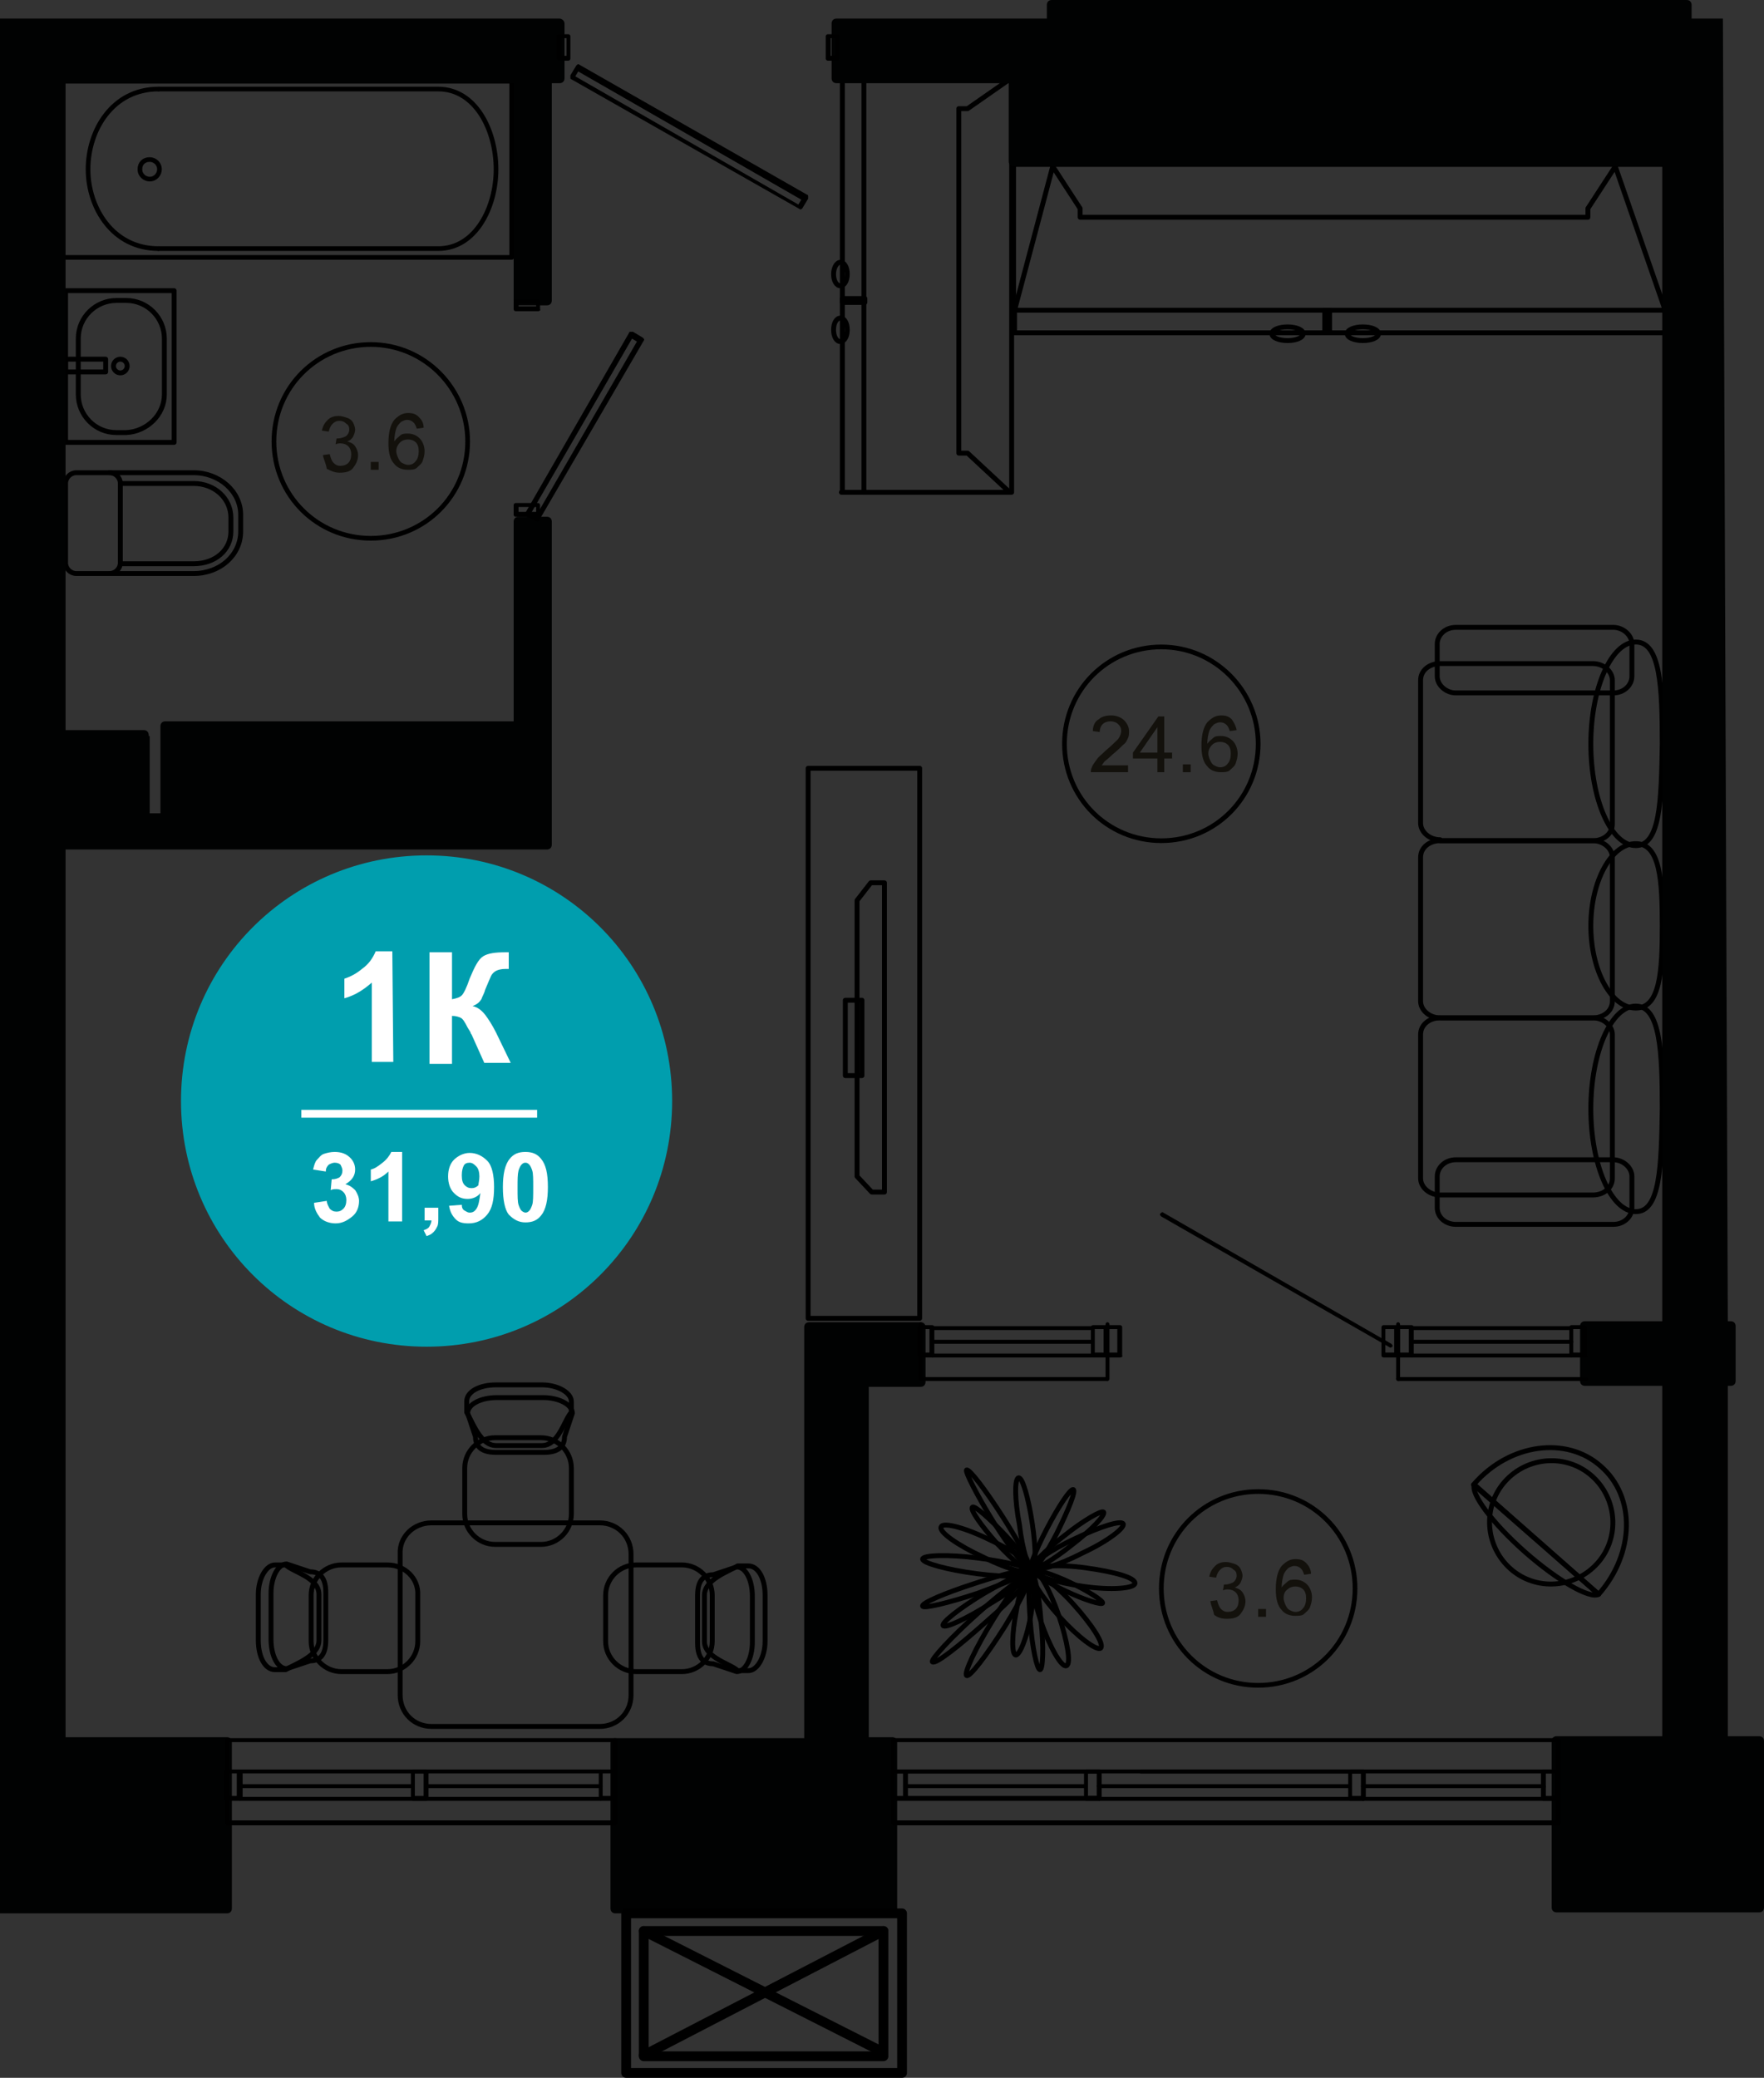 <?xml version="1.0" encoding="utf-8"?>
<!-- Generator: Adobe Illustrator 26.2.1, SVG Export Plug-In . SVG Version: 6.00 Build 0)  -->
<svg version="1.1" id="Слой_1" xmlns="http://www.w3.org/2000/svg" xmlns:xlink="http://www.w3.org/1999/xlink" x="0px" y="0px"
	 viewBox="0 0 180.3 212.3" style="enable-background:new 0 0 180.3 212.3;" xml:space="preserve">
<rect x="0" y="0" width="180.3" height="212.3" fill="#333333" stroke="none"/>
<style type="text/css">
	.st0{fill:none;stroke:#000000;stroke-width:0.476;stroke-linecap:round;stroke-linejoin:round;stroke-miterlimit:10;}
	.st1{fill:none;stroke:#000000;stroke-width:0.5;stroke-linecap:round;stroke-linejoin:round;stroke-miterlimit:10;}
	.st2{fill:#010202;}
	.st3{fill:none;stroke:#000000;stroke-width:0.48;stroke-linecap:round;stroke-linejoin:round;stroke-miterlimit:10;}
	.st4{fill:#13110C;}
	.st5{fill:none;stroke:#000000;stroke-linecap:round;stroke-linejoin:round;stroke-miterlimit:10;}
	.st6{fill:#009EAE;}
	.st7{fill:#FFFFFF;}
	.st8{enable-background:new    ;}
</style>
<g>
	<g>
		<g>
			<path class="st0" d="M52.3,26.3v-18H4.7v18H52.3z"/>
		</g>
		<g>
			<path class="st0" d="M16.2,25.4h28.6c3.8,0,5.9-4.2,5.9-8.1c0-4-2.1-8.2-5.9-8.2H16.2"/>
		</g>
		<g>
			<path class="st0" d="M16.2,9.1c-4.7,0-7.2,4.2-7.2,8.2c0,3.9,2.5,8.1,7.2,8.1"/>
		</g>
		<g>
			<path class="st0" d="M15.3,16.3c0.5,0,1,0.4,1,1c0,0.5-0.4,1-1,1c-0.5,0-1-0.4-1-1C14.3,16.7,14.7,16.3,15.3,16.3z"/>
		</g>
	</g>
	<g>
		<g>
			<path class="st1" d="M11.2,58.6h8.6c2.7,0,4.8-1.9,4.8-4.3v-1.7c0-2.4-2.2-4.3-4.8-4.3h-8.6"/>
		</g>
		<g>
			<path class="st1" d="M11.2,58.6H7.8c-0.6,0-1.1-0.5-1.1-1.1v-8.1c0-0.6,0.5-1.1,1.1-1.1h3.4c0.6,0,1.1,0.5,1.1,1.1v8.1
				C12.3,58.1,11.8,58.6,11.2,58.6z"/>
		</g>
		<g>
			<path class="st1" d="M12.4,57.6h7.4c2.2,0,3.8-1.4,3.8-3.3v-1.4c0-2-1.7-3.5-3.8-3.5h-7.4"/>
		</g>
	</g>
	<g>
		<rect x="6.7" y="29.7" class="st1" width="11.1" height="15.5"/>
		<path class="st1" d="M16.8,40.3v-5.7c0-2.1-1.7-3.9-3.9-3.9h-1c-2.1,0-3.9,1.7-3.9,3.9v5.7c0,2.1,1.7,3.9,3.9,3.9h1
			C15,44.1,16.8,42.4,16.8,40.3z"/>
		<ellipse class="st1" cx="12.3" cy="37.4" rx="0.7" ry="0.7"/>
		<rect x="6.7" y="36.7" class="st1" width="4.1" height="1.3"/>
	</g>
	<g>
		<g>
			<path class="st1" d="M58.4,154.7V150c0-1.7-1.4-3.1-3.1-3.1h-4.7c-1.7,0-3.1,1.4-3.1,3.1v4.7c0,1.7,1.4,3.1,3.1,3.1h4.7
				C57,157.8,58.4,156.4,58.4,154.7z"/>
			<path class="st1" d="M50.7,147.7c-1.6,0-2.4-2.4-3-3.4v-1.1c0-1,1.3-1.7,3-1.7h4.7c1.6,0,3,0.8,3,1.7v1.1c-0.7,0.7-1.3,3.4-3,3.4
				H50.7z"/>
			<path class="st1" d="M50.7,148.4c-1.6,0-2.1-0.7-2.1-1.6l-0.8-2.4c0-0.9,1.3-1.6,3-1.6h4.7c1.6,0,3,0.7,3,1.6l-0.8,2.4
				c0,0.9-0.5,1.6-2.1,1.6H50.7z"/>
		</g>
		<g>
			<path class="st1" d="M39.6,159.9h-4.7c-1.7,0-3.1,1.4-3.1,3.1v4.7c0,1.7,1.4,3.1,3.1,3.1h4.7c1.7,0,3.1-1.4,3.1-3.1V163
				C42.8,161.3,41.4,159.9,39.6,159.9z"/>
			<path class="st1" d="M32.6,167.6c0,1.6-2.4,2.4-3.4,3h-1.1c-1,0-1.7-1.3-1.7-3v-4.7c0-1.6,0.8-3,1.7-3h1.1c0.7,0.7,3.4,1.3,3.4,3
				V167.6z"/>
			<path class="st1" d="M33.3,167.6c0,1.6-0.7,2.1-1.6,2.1l-2.4,0.8c-0.9,0-1.6-1.3-1.6-3v-4.7c0-1.6,0.7-3,1.6-3l2.4,0.8
				c0.9,0,1.6,0.5,1.6,2.1V167.6z"/>
		</g>
		<g>
			<path class="st1" d="M65,170.8h4.7c1.7,0,3.1-1.4,3.1-3.1V163c0-1.7-1.4-3.1-3.1-3.1H65c-1.7,0-3.1,1.4-3.1,3.1v4.7
				C61.9,169.4,63.3,170.8,65,170.8z"/>
			<path class="st1" d="M72,163c0-1.6,2.4-2.4,3.4-3h1.1c1,0,1.7,1.3,1.7,3v4.7c0,1.6-0.8,3-1.7,3h-1.1c-0.7-0.7-3.4-1.3-3.4-3V163z
				"/>
			<path class="st1" d="M71.3,163c0-1.6,0.7-2.1,1.6-2.1l2.4-0.8c0.9,0,1.6,1.3,1.6,3v4.7c0,1.6-0.7,3-1.6,3l-2.4-0.8
				c-0.9,0-1.6-0.5-1.6-2.1V163z"/>
		</g>
		<path class="st1" d="M44.1,155.6h17.2c1.8,0,3.2,1.4,3.2,3.2v14.4c0,1.8-1.4,3.2-3.2,3.2H44.1c-1.8,0-3.2-1.4-3.2-3.2v-14.4
			C40.8,157,42.3,155.6,44.1,155.6z"/>
	</g>
	<g>
		<g>
			<path class="st1" d="M147.2,122.1c-1.1,0-2-0.8-2-1.7v-14.7c0-1,0.9-1.7,2-1.7h15.6c1.1,0,2,0.8,2,1.7v14.7c0,1-0.9,1.7-2,1.7
				H147.2z"/>
		</g>
		<g>
			<path class="st1" d="M147.2,104c-1.1,0-2-0.8-2-1.7V87.6c0-1,0.9-1.7,2-1.7h15.6c1.1,0,2,0.8,2,1.7v14.7c0,1-0.9,1.7-2,1.7H147.2
				z"/>
		</g>
		<g>
			<path class="st1" d="M147.2,85.8c-1.1,0-2-0.8-2-1.7V69.5c0-1,0.9-1.7,2-1.7h15.6c1.1,0,2,0.8,2,1.7v14.7c0,1-0.9,1.7-2,1.7
				h-15.6V85.8z"/>
		</g>
		<g>
			<path class="st1" d="M148.8,125.1c-1,0-1.9-0.7-1.9-1.7v-3.2c0-0.9,0.8-1.7,1.9-1.7h16.1c1,0,1.9,0.8,1.9,1.7v3.2
				c0,0.9-0.8,1.7-1.9,1.7H148.8z"/>
		</g>
		<g>
			<path class="st1" d="M148.8,70.8c-1,0-1.9-0.8-1.9-1.7v-3.3c0-0.9,0.8-1.7,1.9-1.7h16.1c1,0,1.9,0.8,1.9,1.7v3.3
				c0,0.9-0.8,1.7-1.9,1.7H148.8z"/>
		</g>
		<g>
			<path class="st1" d="M167.2,123.8c-2.5,0-4.6-4.7-4.6-10.5s2.1-10.5,4.6-10.5s2.7,4.7,2.7,10.5
				C169.8,119.1,169.7,123.8,167.2,123.8z"/>
		</g>
		<g>
			<path class="st1" d="M167.2,103c-2.5,0-4.6-3.8-4.6-8.4s2.1-8.4,4.6-8.4s2.7,3.8,2.7,8.4S169.7,103,167.2,103z"/>
		</g>
		<g>
			<path class="st1" d="M167.2,86.4c-2.5,0-4.6-4.6-4.6-10.4c0-5.7,2.1-10.4,4.6-10.4s2.7,4.6,2.7,10.4
				C169.8,81.8,169.7,86.4,167.2,86.4z"/>
		</g>
	</g>
	<g>
		<g>
			<polygon class="st1" points="170.2,34 165.1,34 103.7,34 103.7,31.7 107.6,17 110.4,21.3 110.4,22.2 162.3,22.2 162.3,21.3 
				165.1,17 170.2,31.7 			"/>
			<g>
				<rect x="103.6" y="16.8" class="st1" width="66.6" height="14.9"/>
			</g>
		</g>
		<rect x="135.4" y="31.7" class="st1" width="0.5" height="2.2"/>
		<path class="st1" d="M133.2,34.1c0-0.4-0.7-0.7-1.6-0.7c-0.9,0-1.6,0.3-1.6,0.7c0,0.4,0.7,0.7,1.6,0.7
			C132.5,34.8,133.2,34.5,133.2,34.1z"/>
		<path class="st1" d="M140.9,34.1c0-0.4-0.7-0.7-1.6-0.7c-0.9,0-1.6,0.3-1.6,0.7c0,0.4,0.7,0.7,1.6,0.7
			C140.2,34.8,140.9,34.5,140.9,34.1z"/>
	</g>
	<g>
		<g>
			<path class="st1" d="M82.6,134.6V78.5H94v56.2H82.6V134.6z"/>
		</g>
		<g>
			<path class="st1" d="M86.4,109.9v-7.7h1.7v7.7H86.4z"/>
		</g>
		<path class="st1" d="M89.1,121.8h1.3V90.2H89L87.6,92v28.2L89.1,121.8z"/>
	</g>
	<g>
		<path class="st1" d="M105.5,160.3c-0.2-0.3,1.2-1.8,3.3-3.4c2-1.6,3.8-2.6,4-2.4c0.2,0.3-1.2,1.8-3.3,3.4
			C107.5,159.5,105.7,160.5,105.5,160.3L105.5,160.3z"/>
		<path class="st1" d="M105.5,160.2c0.4,0.1,0.3,2.1-0.1,4.6s-1.2,4.4-1.6,4.3c-0.4-0.1-0.4-2.1,0.1-4.6
			C104.3,162,105.1,160.1,105.5,160.2L105.5,160.2z"/>
		<path class="st1" d="M98.8,150.2c0.3-0.1,1.9,2,3.7,4.8s3,5.2,2.8,5.4c-0.3,0.1-1.9-2-3.7-4.8C99.8,152.7,98.6,150.3,98.8,150.2
			L98.8,150.2z"/>
		<path class="st1" d="M105.6,160.5c0.5-0.2,1.7,1.9,2.6,4.5c0.9,2.7,1.3,5,0.8,5.2s-1.7-1.9-2.6-4.5
			C105.5,162.9,105.1,160.6,105.6,160.5L105.6,160.5z"/>
		<path class="st1" d="M104.1,151c0.4-0.1,1,2,1.4,4.6s0.4,4.8,0,4.9c-0.3,0-1-2.1-1.3-4.7C103.7,153.2,103.7,151.1,104.1,151
			L104.1,151z"/>
		<path class="st1" d="M96.2,156c0.2-0.5,2.5,0.1,5.1,1.4c2.6,1.2,4.5,2.6,4.3,3.1s-2.5-0.1-5.1-1.4C97.9,157.9,95.9,156.5,96.2,156
			L96.2,156z"/>
		<path class="st1" d="M105.5,160.5c0.2,0.3-1.7,1.8-4.2,3.3c-2.5,1.6-4.7,2.6-4.9,2.3s1.7-1.8,4.2-3.3
			C103.2,161.3,105.4,160.2,105.5,160.5L105.5,160.5z"/>
		<path class="st1" d="M105.7,160.5c0.1-0.2,1.8,0.3,3.7,1.2s3.4,1.9,3.3,2.1c-0.1,0.2-1.8-0.3-3.7-1.2
			C107.1,161.7,105.6,160.8,105.7,160.5L105.7,160.5z"/>
		<path class="st1" d="M105.7,160.2c-0.2-0.5,1.6-1.8,4.2-3c2.5-1.2,4.7-1.9,4.9-1.5s-1.6,1.8-4.2,3
			C108.1,160,105.9,160.6,105.7,160.2L105.7,160.2z"/>
		<path class="st1" d="M105.5,160.7c0.2,0.2-1.8,2.5-4.7,5c-2.8,2.5-5.2,4.4-5.5,4.1c-0.2-0.2,1.9-2.5,4.7-5
			S105.3,160.5,105.5,160.7L105.5,160.7z"/>
		<path class="st1" d="M94.3,159.3c0-0.4,2.6-0.5,5.7-0.1c3.1,0.4,5.6,1,5.6,1.5c-0.1,0.4-2.6,0.5-5.7,0.1
			C96.8,160.4,94.3,159.7,94.3,159.3L94.3,159.3z"/>
		<path class="st1" d="M105.5,160.7c0.4-0.3,2.3,1.1,4.2,3.2c1.9,2.1,3.2,4.1,2.8,4.5c-0.4,0.3-2.3-1.1-4.2-3.2
			S105.1,161,105.5,160.7L105.5,160.7z"/>
		<path class="st1" d="M109.7,152.2c0.3,0.1-0.5,2.1-1.7,4.5c-1.2,2.3-2.4,4.1-2.7,4s0.5-2.2,1.7-4.5S109.4,152.1,109.7,152.2
			L109.7,152.2z"/>
		<path class="st1" d="M105.8,160.5c0-0.5,2.4-0.7,5.2-0.3c2.9,0.4,5.1,1,5,1.6c-0.1,0.5-2.4,0.7-5.2,0.3
			C107.9,161.7,105.7,161,105.8,160.5L105.8,160.5z"/>
		<path class="st1" d="M99.4,154c0.2-0.2,1.7,1.1,3.4,2.9c1.7,1.8,2.8,3.5,2.6,3.7c-0.3,0.2-1.8-1.1-3.5-2.9
			C100.3,155.9,99.1,154.2,99.4,154L99.4,154z"/>
		<path class="st1" d="M98.8,171.2c-0.3-0.2,0.9-2.8,2.7-5.7s3.6-5.2,3.9-5c0.3,0.2-0.9,2.8-2.7,5.7
			C100.8,169.2,99.1,171.4,98.8,171.2L98.8,171.2z"/>
		<path class="st1" d="M105.4,160.6c0.3,0,0.8,2.2,1,5c0.3,2.7,0.2,5-0.1,5s-0.8-2.2-1-5C105.1,162.9,105.1,160.6,105.4,160.6
			L105.4,160.6z"/>
		<path class="st1" d="M105.2,160.4c0.1,0.3-2.3,1.3-5.3,2.4c-3,1-5.6,1.6-5.6,1.3c-0.1-0.3,2.2-1.3,5.3-2.3
			C102.6,160.8,105.2,160.2,105.2,160.4L105.2,160.4z"/>
	</g>
	<g>
		<path class="st1" d="M155.9,158.6c3.3,2.9,6.6,4.8,7.5,4.3l-12.7-11.2C150.3,152.6,152.5,155.6,155.9,158.6z"/>
		<path class="st1" d="M163.4,162.9C163.4,162.9,163.4,162.8,163.4,162.9c3.7-4.2,3.8-10,0.2-13.1c-3.5-3.1-9.3-2.3-12.9,1.8
			c0,0,0,0.1-0.1,0.1L163.4,162.9z"/>
		<path class="st1" d="M163.3,159.7c-2.3,2.6-6.3,2.9-8.9,0.6c-2.6-2.3-2.9-6.3-0.6-8.9c2.3-2.6,6.3-2.9,8.9-0.6
			C165.3,153.1,165.6,157.1,163.3,159.7z"/>
	</g>
</g>
<g>
	<g>
		<polygon class="st1" points="86,8.1 86.1,8.1 86.1,50.3 86,50.3 88.3,50.3 103.2,50.3 98.9,46.3 98,46.3 98,11.1 98.9,11.1 
			103.2,8.1 88.3,8.1 		"/>
		<g>
			<rect x="88.3" y="8" class="st1" width="15.1" height="42.3"/>
		</g>
	</g>
	<rect x="86.1" y="30.5" class="st1" width="2.3" height="0.4"/>
	<path class="st1" d="M85.9,32.5c0.4,0,0.7,0.5,0.7,1.2s-0.3,1.2-0.7,1.2s-0.7-0.5-0.7-1.2S85.5,32.5,85.9,32.5z"/>
	<path class="st1" d="M85.9,26.8c0.4,0,0.7,0.5,0.7,1.2s-0.3,1.2-0.7,1.2s-0.7-0.5-0.7-1.2C85.2,27.4,85.5,26.8,85.9,26.8z"/>
</g>
<path class="st2" d="M176.1,1.9l-1.8,0h-1.4V0.5c0-0.3-0.2-0.5-0.5-0.5h-64.9c-0.3,0-0.5,0.2-0.5,0.5v1.4H85.5
	c-0.3,0-0.5,0.2-0.5,0.5V8c0,0.3,0.2,0.5,0.5,0.5h17.6v8c0,0.3,0.2,0.5,0.5,0.5h66.3v118H162c-0.3,0-0.5,0.2-0.5,0.5v5.6
	c0,0.3,0.2,0.5,0.5,0.5h7.9v35.8h-10.8c-0.3,0-0.5,0.2-0.5,0.5v5.6v2.9v8.5c0,0.3,0.2,0.5,0.5,0.5h20.7c0.3,0,0.5-0.2,0.5-0.5v-8.5
	v-2.9v-5.6c0-0.3-0.2-0.5-0.5-0.5h-3.2v-35.8h0.3c0.3,0,0.5-0.2,0.5-0.5v-5.6c0-0.3-0.2-0.5-0.5-0.5h-0.3"/>
<rect x="104.2" y="8.5" class="st2" width="3.2" height="0.3"/>
<path class="st2" d="M94.1,135.1H82.7c-0.3,0-0.5,0.2-0.5,0.5v2.9v39.1H62.9c-0.3,0-0.5,0.2-0.5,0.5v5.6l0,0v2.8l0,0v8.5
	c0,0.3,0.2,0.5,0.5,0.5h28.3c0.3,0,0.5-0.2,0.5-0.5v-8.5v-2.9V178c0-0.3-0.2-0.5-0.5-0.5h-2.4v-35.8h5.3c0.3,0,0.5-0.2,0.5-0.5v-5.6
	C94.6,135.3,94.4,135.1,94.1,135.1z"/>
<path class="st2" d="M0,195.5h23.2c0.3,0,0.5-0.2,0.5-0.5v-8.5v-2.9V178c0-0.3-0.2-0.5-0.5-0.5H6.7V86.8h10.2h39
	c0.3,0,0.5-0.2,0.5-0.5V74.2V53.3c0-0.3-0.2-0.5-0.5-0.5H53c-0.3,0-0.5,0.2-0.5,0.5v20.4H16.9c-0.3,0-0.5,0.2-0.5,0.5v8.9h-1.1v-7.9
	h-0.1v-0.1c0-0.3-0.2-0.5-0.5-0.5h-8V8.5h45.8v22.2c0,0.3,0.2,0.5,0.5,0.5h2.9c0.3,0,0.5-0.2,0.5-0.5V8.5h0.8c0.3,0,0.5-0.2,0.5-0.5
	V2.4c0-0.3-0.3-0.5-0.5-0.5H0"/>
<rect x="5.7" y="8" class="st2" width="0" height="67.2"/>
<polygon class="st2" points="5.7,178.4 5.7,178.4 5.7,86.5 5.7,86.5 5.7,178.1 "/>
<g>
	<path d="M159.3,186.5h-68c-0.1,0-0.2-0.1-0.2-0.2v-8.5c0-0.1,0.1-0.2,0.2-0.2h68c0.1,0,0.2,0.1,0.2,0.2v8.5
		C159.5,186.4,159.4,186.5,159.3,186.5z M91.5,186H159v-8H91.5V186z"/>
</g>
<g>
	<path d="M113.2,141.1H94.1c-0.1,0-0.2-0.1-0.2-0.2v-5.6c0-0.1,0.1-0.2,0.2-0.2s0.2,0.1,0.2,0.2v5.4h18.8c0.1,0,0.2,0.1,0.2,0.2
		S113.3,141.1,113.2,141.1z"/>
</g>
<g>
	<path d="M162.1,141.1h-19.2c-0.1,0-0.2-0.1-0.2-0.2s0.1-0.2,0.2-0.2h19.2c0.1,0,0.2,0.1,0.2,0.2S162.3,141.1,162.1,141.1z"/>
</g>
<g>
	<path class="st1" d="M94.1,135.2"/>
</g>
<g>
	<path d="M142.9,141.1c-0.1,0-0.2-0.1-0.2-0.2v-5.6c0-0.1,0.1-0.2,0.2-0.2s0.2,0.1,0.2,0.2v5.6C143.2,141,143.1,141.1,142.9,141.1z"
		/>
</g>
<g>
	<path d="M113.2,141.1c-0.1,0-0.2-0.1-0.2-0.2v-5.6c0-0.1,0.1-0.2,0.2-0.2s0.2,0.1,0.2,0.2v5.6C113.4,141,113.3,141.1,113.2,141.1z"
		/>
</g>
<g>
	<path d="M62.9,186.5H23.2c-0.1,0-0.2-0.1-0.2-0.2v-8.5c0-0.1,0.1-0.2,0.2-0.2h39.7c0.1,0,0.2,0.1,0.2,0.2v8.5
		C63.1,186.4,63,186.5,62.9,186.5z M23.4,186h39.2v-8H23.4V186z"/>
</g>
<g>
	<path d="M58.1,6.2h-1c-0.1,0-0.2-0.1-0.2-0.2V3.7c0-0.1,0.1-0.2,0.2-0.2h1c0.1,0,0.2,0.1,0.2,0.2V6C58.3,6.1,58.2,6.2,58.1,6.2z
		 M57.4,5.7h0.5V3.9h-0.5V5.7z"/>
</g>
<g>
	<path d="M85.6,6.2h-1c-0.1,0-0.2-0.1-0.2-0.2V3.7c0-0.1,0.1-0.2,0.2-0.2h1c0.1,0,0.2,0.1,0.2,0.2V6C85.8,6.1,85.7,6.2,85.6,6.2z
		 M84.9,5.7h0.5V3.9h-0.5V5.7z"/>
</g>
<g>
	<path d="M55,31.8h-2.3c-0.1,0-0.2-0.1-0.2-0.2v-0.8c0-0.1,0.1-0.2,0.2-0.2H55c0.1,0,0.2,0.1,0.2,0.2v0.8
		C55.3,31.7,55.1,31.8,55,31.8z M53,31.3h1.8V31H53V31.3z"/>
</g>
<g>
	<path d="M55,52.8h-2.3c-0.1,0-0.2-0.1-0.2-0.2v-1c0-0.1,0.1-0.2,0.2-0.2H55c0.1,0,0.2,0.1,0.2,0.2v1C55.3,52.7,55.1,52.8,55,52.8z
		 M53,52.3h1.8v-0.5H53V52.3z"/>
</g>
<g>
	<path d="M159.1,184h-1.4c-0.1,0-0.2-0.1-0.2-0.2V181c0-0.1,0.1-0.2,0.2-0.2h1.4c0.1,0,0.2,0.1,0.2,0.2v2.8
		C159.4,183.9,159.3,184,159.1,184z M158,183.5h0.9v-2.3H158V183.5z"/>
</g>
<g>
	<path d="M139.4,184h-27c-0.1,0-0.2-0.1-0.2-0.2s0.1-0.2,0.2-0.2h27c0.1,0,0.2,0.1,0.2,0.2S139.5,184,139.4,184z"/>
</g>
<g>
	<path d="M139.4,181.2H91.2c-0.1,0-0.2-0.1-0.2-0.2s0.1-0.2,0.2-0.2h48.2c0.1,0,0.2,0.1,0.2,0.2S139.5,181.2,139.4,181.2z"/>
</g>
<g>
	<path d="M159.1,184h-19.8c-0.1,0-0.2-0.1-0.2-0.2s0.1-0.2,0.2-0.2h19.8c0.1,0,0.2,0.1,0.2,0.2S159.3,184,159.1,184z"/>
</g>
<g>
	<path d="M159.1,181.2h-42.5c-0.1,0-0.2-0.1-0.2-0.2s0.1-0.2,0.2-0.2h42.5c0.1,0,0.2,0.1,0.2,0.2S159.3,181.2,159.1,181.2z"/>
</g>
<g>
	<path d="M112.4,184H91.2c-0.1,0-0.2-0.1-0.2-0.2V181c0-0.1,0.1-0.2,0.2-0.2h1.4c0.1,0,0.2,0.1,0.2,0.2v2.5h19.5
		c0.1,0,0.2,0.1,0.2,0.2S112.5,184,112.4,184z M91.4,183.5h0.9v-2.3h-0.9V183.5z"/>
</g>
<g>
	<path d="M110.9,182.7H92.5c-0.1,0-0.2-0.1-0.2-0.2s0.1-0.2,0.2-0.2h18.4c0.1,0,0.2,0.1,0.2,0.2S111,182.7,110.9,182.7z"/>
</g>
<g>
	<path d="M112.4,181.2H92.6c-0.1,0-0.2-0.1-0.2-0.2s0.1-0.2,0.2-0.2h19.8c0.1,0,0.2,0.1,0.2,0.2S112.5,181.2,112.4,181.2z"/>
</g>
<g>
	<path d="M137.9,182.7h-25.6c-0.1,0-0.2-0.1-0.2-0.2s0.1-0.2,0.2-0.2h25.6c0.1,0,0.2,0.1,0.2,0.2S138,182.7,137.9,182.7z"/>
</g>
<g>
	<path d="M139.4,184H138c-0.1,0-0.2-0.1-0.2-0.2V181c0-0.1,0.1-0.2,0.2-0.2h1.4c0.1,0,0.2,0.1,0.2,0.2v2.8
		C139.6,183.9,139.5,184,139.4,184z M138.2,183.5h0.9v-2.3h-0.9V183.5z"/>
</g>
<g>
	<path d="M112.4,184H111c-0.1,0-0.2-0.1-0.2-0.2V181c0-0.1,0.1-0.2,0.2-0.2h1.4c0.1,0,0.2,0.1,0.2,0.2v2.8
		C112.6,183.9,112.5,184,112.4,184z M111.2,183.5h0.9v-2.3h-0.9V183.5z"/>
</g>
<g>
	<path d="M144.3,138.7h-1.4c-0.1,0-0.2-0.1-0.2-0.2v-2.9c0-0.1,0.1-0.2,0.2-0.2h1.4c0.1,0,0.2,0.1,0.2,0.2v2.9
		C144.5,138.6,144.4,138.7,144.3,138.7z M143.1,138.2h0.9v-2.4h-0.9V138.2z"/>
</g>
<g>
	<path d="M162,138.7h-1.4c-0.1,0-0.2-0.1-0.2-0.2v-2.9c0-0.1,0.1-0.2,0.2-0.2h1.4c0.1,0,0.2,0.1,0.2,0.2v2.9
		C162.3,138.6,162.2,138.7,162,138.7z M160.8,138.2h0.9v-2.4h-0.9V138.2z"/>
</g>
<g>
	<path d="M160.6,138.7h-16.3c-0.1,0-0.2-0.1-0.2-0.2s0.1-0.2,0.2-0.2h16.3c0.1,0,0.2,0.1,0.2,0.2S160.7,138.7,160.6,138.7z"/>
</g>
<g>
	<path d="M160.6,137.3h-16.3c-0.1,0-0.2-0.1-0.2-0.2s0.1-0.2,0.2-0.2h16.3c0.1,0,0.2,0.1,0.2,0.2S160.7,137.3,160.6,137.3z"/>
</g>
<g>
	<path d="M160.6,135.9h-16.3c-0.1,0-0.2-0.1-0.2-0.2s0.1-0.2,0.2-0.2h16.3c0.1,0,0.2,0.1,0.2,0.2S160.7,135.9,160.6,135.9z"/>
</g>
<g>
	<path d="M95.3,138.7H94c-0.1,0-0.2-0.1-0.2-0.2v-2.9c0-0.1,0.1-0.2,0.2-0.2h1.3c0.1,0,0.2,0.1,0.2,0.2v2.9
		C95.6,138.6,95.4,138.7,95.3,138.7z M94.2,138.2H95v-2.4h-0.8V138.2z"/>
</g>
<g>
	<path d="M113.1,138.7h-1.4c-0.1,0-0.2-0.1-0.2-0.2v-2.9c0-0.1,0.1-0.2,0.2-0.2h1.4c0.1,0,0.2,0.1,0.2,0.2v2.9
		C113.3,138.6,113.2,138.7,113.1,138.7z M111.9,138.2h0.9v-2.4h-0.9V138.2z"/>
</g>
<g>
	<path d="M114.5,138.7h-1.4c-0.1,0-0.2-0.1-0.2-0.2v-2.9c0-0.1,0.1-0.2,0.2-0.2h1.4c0.1,0,0.2,0.1,0.2,0.2v2.9
		C114.8,138.6,114.6,138.7,114.5,138.7z M113.3,138.2h0.9v-2.4h-0.9V138.2z"/>
</g>
<g>
	<path d="M142.8,138.7h-1.4c-0.1,0-0.2-0.1-0.2-0.2v-2.9c0-0.1,0.1-0.2,0.2-0.2h1.4c0.1,0,0.2,0.1,0.2,0.2v2.9
		C143.1,138.6,143,138.7,142.8,138.7z M141.6,138.2h0.9v-2.4h-0.9V138.2z"/>
</g>
<g>
	<path d="M111.6,138.7H95.3c-0.1,0-0.2-0.1-0.2-0.2s0.1-0.2,0.2-0.2h16.3c0.1,0,0.2,0.1,0.2,0.2S111.8,138.7,111.6,138.7z"/>
</g>
<g>
	<path d="M111.6,137.3H95.3c-0.1,0-0.2-0.1-0.2-0.2s0.1-0.2,0.2-0.2h16.3c0.1,0,0.2,0.1,0.2,0.2S111.8,137.3,111.6,137.3z"/>
</g>
<g>
	<path d="M111.6,135.9H95.3c-0.1,0-0.2-0.1-0.2-0.2s0.1-0.2,0.2-0.2h16.3c0.1,0,0.2,0.1,0.2,0.2S111.8,135.9,111.6,135.9z"/>
</g>
<g>
	<path d="M24.5,184h-1.4c-0.1,0-0.2-0.1-0.2-0.2V181c0-0.1,0.1-0.2,0.2-0.2h38.3c0.1,0,0.2,0.1,0.2,0.2s-0.1,0.2-0.2,0.2H24.8v2.5
		C24.8,183.9,24.6,184,24.5,184z M23.3,183.5h0.9v-2.3h-0.9V183.5z"/>
</g>
<g>
	<path d="M61.4,182.7H43.6c-0.1,0-0.2-0.1-0.2-0.2s0.1-0.2,0.2-0.2h17.8c0.1,0,0.2,0.1,0.2,0.2S61.5,182.7,61.4,182.7z"/>
</g>
<g>
	<path d="M42.1,182.7H24.5c-0.1,0-0.2-0.1-0.2-0.2s0.1-0.2,0.2-0.2h17.6c0.1,0,0.2,0.1,0.2,0.2S42.3,182.7,42.1,182.7z"/>
</g>
<g>
	<path d="M61.4,184H24.5c-0.1,0-0.2-0.1-0.2-0.2s0.1-0.2,0.2-0.2h36.8c0.1,0,0.2,0.1,0.2,0.2S61.5,184,61.4,184z"/>
</g>
<g>
	<path d="M62.8,184h-1.4c-0.1,0-0.2-0.1-0.2-0.2V181c0-0.1,0.1-0.2,0.2-0.2h1.4c0.1,0,0.2,0.1,0.2,0.2v2.8
		C63,183.9,62.9,184,62.8,184z M61.6,183.5h0.9v-2.3h-0.9V183.5z"/>
</g>
<g>
	<path d="M43.6,184h-1.4c-0.1,0-0.2-0.1-0.2-0.2V181c0-0.1,0.1-0.2,0.2-0.2h1.4c0.1,0,0.2,0.1,0.2,0.2v2.8
		C43.8,183.9,43.7,184,43.6,184z M42.4,183.5h0.9v-2.3h-0.9V183.5z"/>
</g>
<g>
	<path d="M142.1,137.7L142.1,137.7l-23.4-13.4c-0.1-0.1-0.2-0.2-0.1-0.3s0.2-0.2,0.3-0.1l23.3,13.4c0.1,0.1,0.2,0.2,0.1,0.3
		C142.3,137.6,142.2,137.7,142.1,137.7z"/>
</g>
<g>
	<path d="M81.8,21.4L81.8,21.4L58.4,8.1c-0.1,0-0.1-0.1-0.1-0.2s0-0.1,0-0.2l0.6-1c0.1-0.1,0.2-0.2,0.3-0.1l23.3,13.3
		c0.1,0,0.1,0.1,0.1,0.2s0,0.1,0,0.2l-0.6,1C81.9,21.4,81.8,21.4,81.8,21.4z M58.8,7.8l22.8,13.1l0.3-0.5L59.1,7.3L58.8,7.8z"/>
</g>
<g>
	<path d="M54.9,53.3L54.9,53.3l-1.1-0.5c-0.1,0-0.1-0.1-0.1-0.2s0-0.1,0-0.2L64.3,34c0-0.1,0.1-0.1,0.2-0.1c0.1,0,0.1,0,0.2,0l1,0.6
		c0.1,0.1,0.2,0.2,0.1,0.3L55.2,53C55.1,53.2,55,53.3,54.9,53.3z M54.3,52.4l0.5,0.3l10.3-17.8l-0.5-0.3L54.3,52.4z"/>
</g>
<g>
	<path d="M157.8,182.7h-18.5c-0.1,0-0.2-0.1-0.2-0.2s0.1-0.2,0.2-0.2h18.5c0.1,0,0.2,0.1,0.2,0.2S158,182.7,157.8,182.7z"/>
</g>
<path class="st3" d="M37.9,35.2c-5.5,0-9.9,4.4-9.9,9.9s4.4,9.9,9.9,9.9s9.9-4.4,9.9-9.9C47.8,39.7,43.4,35.2,37.9,35.2"/>
<g>
	<path class="st4" d="M33,46.5l0.7-0.1c0.1,0.4,0.2,0.7,0.4,0.9s0.4,0.3,0.7,0.3s0.6-0.1,0.8-0.3c0.2-0.2,0.3-0.5,0.3-0.9
		c0-0.3-0.1-0.6-0.3-0.8c-0.2-0.2-0.5-0.3-0.8-0.3c-0.1,0-0.3,0-0.5,0.1l0.1-0.6h0.1c0.3,0,0.6-0.1,0.8-0.2s0.4-0.4,0.4-0.7
		c0-0.3-0.1-0.5-0.3-0.6C35.2,43.1,35,43,34.7,43s-0.5,0.1-0.7,0.3s-0.3,0.4-0.4,0.8L32.9,44c0.1-0.5,0.3-0.8,0.6-1.1
		c0.3-0.3,0.7-0.4,1.1-0.4c0.3,0,0.6,0.1,0.9,0.2c0.3,0.1,0.5,0.3,0.6,0.5s0.2,0.5,0.2,0.7s-0.1,0.5-0.2,0.7s-0.3,0.4-0.6,0.5
		c0.3,0.1,0.6,0.2,0.8,0.5s0.3,0.6,0.3,0.9c0,0.5-0.2,0.9-0.5,1.3s-0.8,0.5-1.4,0.5c-0.5,0-0.9-0.2-1.3-0.4
		C33.3,47.3,33.1,47,33,46.5z"/>
	<path class="st4" d="M37.9,48v-0.8h0.8V48H37.9z"/>
	<path class="st4" d="M43.3,43.7l-0.7,0.1c-0.1-0.3-0.2-0.5-0.3-0.6c-0.2-0.2-0.4-0.3-0.7-0.3c-0.2,0-0.4,0.1-0.6,0.2
		c-0.2,0.2-0.4,0.4-0.5,0.7c-0.1,0.3-0.2,0.8-0.2,1.3c0.2-0.3,0.4-0.4,0.6-0.6s0.5-0.2,0.8-0.2c0.5,0,0.9,0.2,1.2,0.5
		s0.5,0.8,0.5,1.3c0,0.4-0.1,0.7-0.2,1s-0.4,0.5-0.6,0.7S42,48,41.7,48c-0.6,0-1.1-0.2-1.4-0.6c-0.4-0.4-0.6-1.1-0.6-2.1
		c0-1.1,0.2-1.9,0.6-2.4c0.4-0.4,0.8-0.7,1.4-0.7c0.5,0,0.8,0.1,1.1,0.4C43.1,42.9,43.3,43.2,43.3,43.7z M40.5,46.1
		c0,0.2,0.1,0.5,0.2,0.7c0.1,0.2,0.2,0.4,0.4,0.5s0.4,0.2,0.6,0.2c0.3,0,0.6-0.1,0.8-0.4c0.2-0.2,0.3-0.6,0.3-1s-0.1-0.7-0.3-0.9
		c-0.2-0.2-0.5-0.3-0.8-0.3s-0.6,0.1-0.8,0.3C40.6,45.5,40.5,45.8,40.5,46.1z"/>
</g>
<path class="st3" d="M118.7,66.1c-5.5,0-9.9,4.4-9.9,9.9s4.4,9.9,9.9,9.9s9.9-4.4,9.9-9.9C128.6,70.6,124.2,66.1,118.7,66.1"/>
<g>
	<path class="st4" d="M115.3,78.2v0.7h-3.8c0-0.2,0-0.3,0.1-0.5c0.1-0.3,0.3-0.5,0.5-0.8s0.5-0.5,0.9-0.9c0.6-0.5,1-0.9,1.3-1.2
		c0.2-0.3,0.3-0.6,0.3-0.8c0-0.3-0.1-0.5-0.3-0.7s-0.5-0.3-0.8-0.3s-0.6,0.1-0.8,0.3s-0.3,0.5-0.3,0.8l-0.7-0.1c0-0.5,0.2-1,0.6-1.2
		c0.3-0.3,0.8-0.4,1.3-0.4s1,0.2,1.3,0.5s0.5,0.7,0.5,1.1c0,0.2,0,0.5-0.1,0.7s-0.2,0.5-0.5,0.7c-0.2,0.2-0.6,0.6-1.1,1
		c-0.4,0.4-0.7,0.6-0.8,0.7s-0.2,0.3-0.3,0.4L115.3,78.2L115.3,78.2z"/>
	<path class="st4" d="M118.3,78.9v-1.4h-2.5v-0.6l2.6-3.7h0.6v3.7h0.8v0.6H119v1.4H118.3z M118.3,76.9v-2.6l-1.8,2.6H118.3z"/>
	<path class="st4" d="M120.9,78.9v-0.8h0.8v0.8H120.9z"/>
	<path class="st4" d="M126.4,74.6l-0.7,0.1c-0.1-0.3-0.2-0.5-0.3-0.6c-0.2-0.2-0.4-0.3-0.7-0.3c-0.2,0-0.4,0.1-0.6,0.2
		c-0.2,0.2-0.4,0.4-0.5,0.7c-0.1,0.3-0.2,0.8-0.2,1.3c0.2-0.3,0.4-0.4,0.6-0.6s0.5-0.2,0.8-0.2c0.5,0,0.9,0.2,1.2,0.5
		s0.5,0.8,0.5,1.3c0,0.4-0.1,0.7-0.2,1s-0.4,0.5-0.6,0.7s-0.6,0.2-0.9,0.2c-0.6,0-1.1-0.2-1.4-0.6c-0.4-0.4-0.6-1.1-0.6-2.1
		c0-1.1,0.2-1.9,0.6-2.4c0.4-0.4,0.8-0.7,1.4-0.7c0.5,0,0.8,0.1,1.1,0.4C126.1,73.8,126.3,74.1,126.4,74.6z M123.5,77
		c0,0.2,0.1,0.5,0.2,0.7c0.1,0.2,0.2,0.4,0.4,0.5s0.4,0.2,0.6,0.2c0.3,0,0.6-0.1,0.8-0.4c0.2-0.2,0.3-0.6,0.3-1s-0.1-0.7-0.3-0.9
		c-0.2-0.2-0.5-0.3-0.8-0.3s-0.6,0.1-0.8,0.3C123.6,76.4,123.5,76.7,123.5,77z"/>
</g>
<path class="st3" d="M128.6,152.4c-5.5,0-9.9,4.4-9.9,9.9s4.4,9.9,9.9,9.9s9.9-4.4,9.9-9.9C138.5,156.8,134.1,152.4,128.6,152.4"/>
<g>
	<path class="st4" d="M123.7,163.6l0.7-0.1c0.1,0.4,0.2,0.7,0.4,0.9s0.4,0.3,0.7,0.3s0.6-0.1,0.8-0.3s0.3-0.5,0.3-0.9
		c0-0.3-0.1-0.6-0.3-0.8s-0.5-0.3-0.8-0.3c-0.1,0-0.3,0-0.5,0.1l0.1-0.6h0.1c0.3,0,0.6-0.1,0.8-0.2s0.4-0.4,0.4-0.7
		s-0.1-0.5-0.3-0.6c-0.2-0.2-0.4-0.3-0.7-0.3s-0.5,0.1-0.7,0.3s-0.3,0.4-0.4,0.8l-0.7-0.1c0.1-0.5,0.3-0.8,0.6-1.1s0.7-0.4,1.1-0.4
		c0.3,0,0.6,0.1,0.9,0.2c0.3,0.1,0.5,0.3,0.6,0.5s0.2,0.5,0.2,0.7s-0.1,0.5-0.2,0.7s-0.3,0.4-0.6,0.5c0.3,0.1,0.6,0.2,0.8,0.5
		s0.3,0.6,0.3,0.9c0,0.5-0.2,0.9-0.5,1.3s-0.8,0.5-1.4,0.5c-0.5,0-0.9-0.1-1.3-0.4C124,164.5,123.8,164.1,123.7,163.6z"/>
	<path class="st4" d="M128.6,165.2v-0.8h0.8v0.8H128.6z"/>
	<path class="st4" d="M134,160.8l-0.7,0.1c-0.1-0.3-0.2-0.5-0.3-0.6c-0.2-0.2-0.4-0.3-0.7-0.3c-0.2,0-0.4,0.1-0.6,0.2
		c-0.2,0.2-0.4,0.4-0.5,0.7s-0.2,0.8-0.2,1.3c0.2-0.3,0.4-0.4,0.6-0.6s0.5-0.2,0.8-0.2c0.5,0,0.9,0.2,1.2,0.5s0.5,0.8,0.5,1.3
		c0,0.4-0.1,0.7-0.2,1s-0.4,0.5-0.6,0.7s-0.6,0.2-0.9,0.2c-0.6,0-1.1-0.2-1.4-0.6c-0.4-0.4-0.6-1.1-0.6-2.1c0-1.1,0.2-1.9,0.6-2.4
		c0.4-0.4,0.8-0.7,1.4-0.7c0.5,0,0.8,0.1,1.1,0.4C133.8,160,134,160.4,134,160.8z M131.2,163.3c0,0.2,0.1,0.5,0.2,0.7
		c0.1,0.2,0.2,0.4,0.4,0.5s0.4,0.2,0.6,0.2c0.3,0,0.6-0.1,0.8-0.4c0.2-0.2,0.3-0.6,0.3-1s-0.1-0.7-0.3-0.9s-0.5-0.3-0.8-0.3
		s-0.6,0.1-0.8,0.3C131.3,162.6,131.2,162.9,131.2,163.3z"/>
</g>
<g>
	<rect x="64" y="195.5" class="st5" width="28.2" height="16.3"/>
	<rect x="65.8" y="197.3" class="st5" width="24.5" height="12.8"/>
	<line class="st5" x1="65.8" y1="210" x2="90.3" y2="197.3"/>
	<line class="st5" x1="65.8" y1="197.3" x2="89.9" y2="209.5"/>
</g>
<g>
	<path class="st6" d="M43.6,137.6c13.9,0,25.1-11.2,25.1-25.1S57.5,87.4,43.6,87.4c-13.9,0-25.1,11.2-25.1,25.1
		C18.5,126.4,29.7,137.6,43.6,137.6z"/>
	<path class="st7" d="M30.8,113.4h24.1v0.8H30.8V113.4z"/>
	<g class="st8">
		<path class="st7" d="M40.2,108.5H38v-8.1c-0.8,0.7-1.7,1.3-2.8,1.6v-2c0.6-0.2,1.2-0.5,1.8-1c0.7-0.5,1.1-1.1,1.4-1.8h1.7
			L40.2,108.5L40.2,108.5z"/>
		<path class="st7" d="M43.9,97.3h2.3v4.8c0.5-0.1,0.8-0.2,1-0.4c0.2-0.2,0.5-0.8,0.8-1.7c0.5-1.2,0.9-2,1.4-2.3s1.2-0.4,2.3-0.4
			c0.1,0,0.2,0,0.3,0V99h-0.3c-0.5,0-0.8,0.1-1,0.2s-0.4,0.3-0.5,0.5s-0.3,0.7-0.6,1.4c-0.1,0.4-0.3,0.7-0.4,1
			c-0.2,0.3-0.4,0.5-0.9,0.7c0.5,0.1,0.9,0.4,1.3,0.9c0.3,0.4,0.7,1,1.1,1.8l1.5,3.1h-2.7l-1.3-2.9c0,0-0.1-0.1-0.1-0.2
			c0,0-0.1-0.2-0.3-0.5c-0.3-0.6-0.5-0.9-0.7-1s-0.5-0.2-0.9-0.2v4.9h-2.3V97.3z"/>
	</g>
	<g id="MTEXT_00000104689539834707296840000007960513892289437354_">
		<g>
			<g class="st8">
				<path class="st7" d="M32.1,122.9l1.3-0.2c0,0.3,0.2,0.6,0.3,0.8c0.2,0.2,0.4,0.3,0.7,0.3s0.5-0.1,0.7-0.3s0.3-0.5,0.3-0.9
					c0-0.3-0.1-0.6-0.3-0.8s-0.4-0.3-0.7-0.3c-0.2,0-0.4,0-0.6,0.1l0.1-1.1c0.4,0,0.6-0.1,0.8-0.2c0.2-0.2,0.3-0.4,0.3-0.7
					c0-0.2-0.1-0.4-0.2-0.6c-0.1-0.1-0.3-0.2-0.6-0.2c-0.2,0-0.4,0.1-0.6,0.2c-0.2,0.2-0.3,0.4-0.3,0.7l-1.3-0.2
					c0.1-0.4,0.2-0.8,0.4-1s0.4-0.5,0.7-0.6s0.7-0.2,1.1-0.2c0.7,0,1.2,0.2,1.6,0.6c0.3,0.3,0.5,0.7,0.5,1.2c0,0.6-0.3,1.1-1,1.5
					c0.4,0.1,0.7,0.3,1,0.6c0.2,0.3,0.4,0.7,0.4,1.1c0,0.6-0.2,1.2-0.7,1.6s-1,0.7-1.7,0.7c-0.6,0-1.2-0.2-1.6-0.6
					C32.4,124,32.1,123.5,32.1,122.9z"/>
				<path class="st7" d="M41.1,124.8h-1.4v-5.1c-0.5,0.5-1.1,0.8-1.8,1v-1.2c0.4-0.1,0.7-0.3,1.2-0.7c0.4-0.3,0.7-0.7,0.9-1.1h1.1
					V124.8z"/>
				<path class="st7" d="M43.4,123.4h1.4v1c0,0.4,0,0.7-0.1,0.9s-0.2,0.4-0.4,0.6c-0.2,0.2-0.4,0.3-0.7,0.4l-0.3-0.6
					c0.3-0.1,0.5-0.2,0.6-0.4s0.2-0.4,0.2-0.6h-0.7V123.4z"/>
				<path class="st7" d="M45.9,123.2l1.3-0.1c0,0.3,0.1,0.5,0.3,0.6s0.3,0.2,0.5,0.2c0.3,0,0.5-0.1,0.7-0.4c0.2-0.3,0.3-0.8,0.4-1.6
					c-0.3,0.4-0.8,0.6-1.3,0.6c-0.6,0-1-0.2-1.4-0.6c-0.4-0.4-0.6-1-0.6-1.7s0.2-1.3,0.6-1.7c0.4-0.4,1-0.7,1.6-0.7
					c0.7,0,1.3,0.3,1.8,0.8s0.7,1.5,0.7,2.7c0,1.3-0.2,2.2-0.7,2.8s-1.1,0.9-1.9,0.9c-0.6,0-1-0.1-1.3-0.4
					C46.2,124.2,46,123.8,45.9,123.2z M49,120.2c0-0.4-0.1-0.8-0.3-1s-0.4-0.4-0.7-0.4s-0.5,0.1-0.6,0.3s-0.2,0.5-0.2,1
					s0.1,0.8,0.3,1s0.4,0.3,0.7,0.3s0.5-0.1,0.7-0.3C48.9,120.9,49,120.6,49,120.2z"/>
				<path class="st7" d="M53.7,117.7c0.7,0,1.2,0.2,1.6,0.7c0.5,0.6,0.7,1.5,0.7,2.9c0,1.3-0.2,2.3-0.7,2.9
					c-0.4,0.5-0.9,0.7-1.6,0.7c-0.7,0-1.2-0.3-1.7-0.8c-0.4-0.5-0.6-1.5-0.6-2.8s0.2-2.3,0.7-2.9C52.5,117.9,53,117.7,53.7,117.7z
					 M53.7,118.8c-0.2,0-0.3,0.1-0.4,0.2c-0.1,0.1-0.2,0.3-0.3,0.6c-0.1,0.4-0.1,0.9-0.1,1.8c0,0.8,0,1.4,0.1,1.7s0.2,0.5,0.3,0.6
					s0.3,0.2,0.4,0.2c0.2,0,0.3-0.1,0.4-0.2c0.1-0.1,0.2-0.3,0.3-0.6s0.1-0.9,0.1-1.8c0-0.8,0-1.4-0.1-1.7s-0.2-0.5-0.3-0.6
					C54,118.9,53.9,118.8,53.7,118.8z"/>
			</g>
		</g>
	</g>
</g>
</svg>
